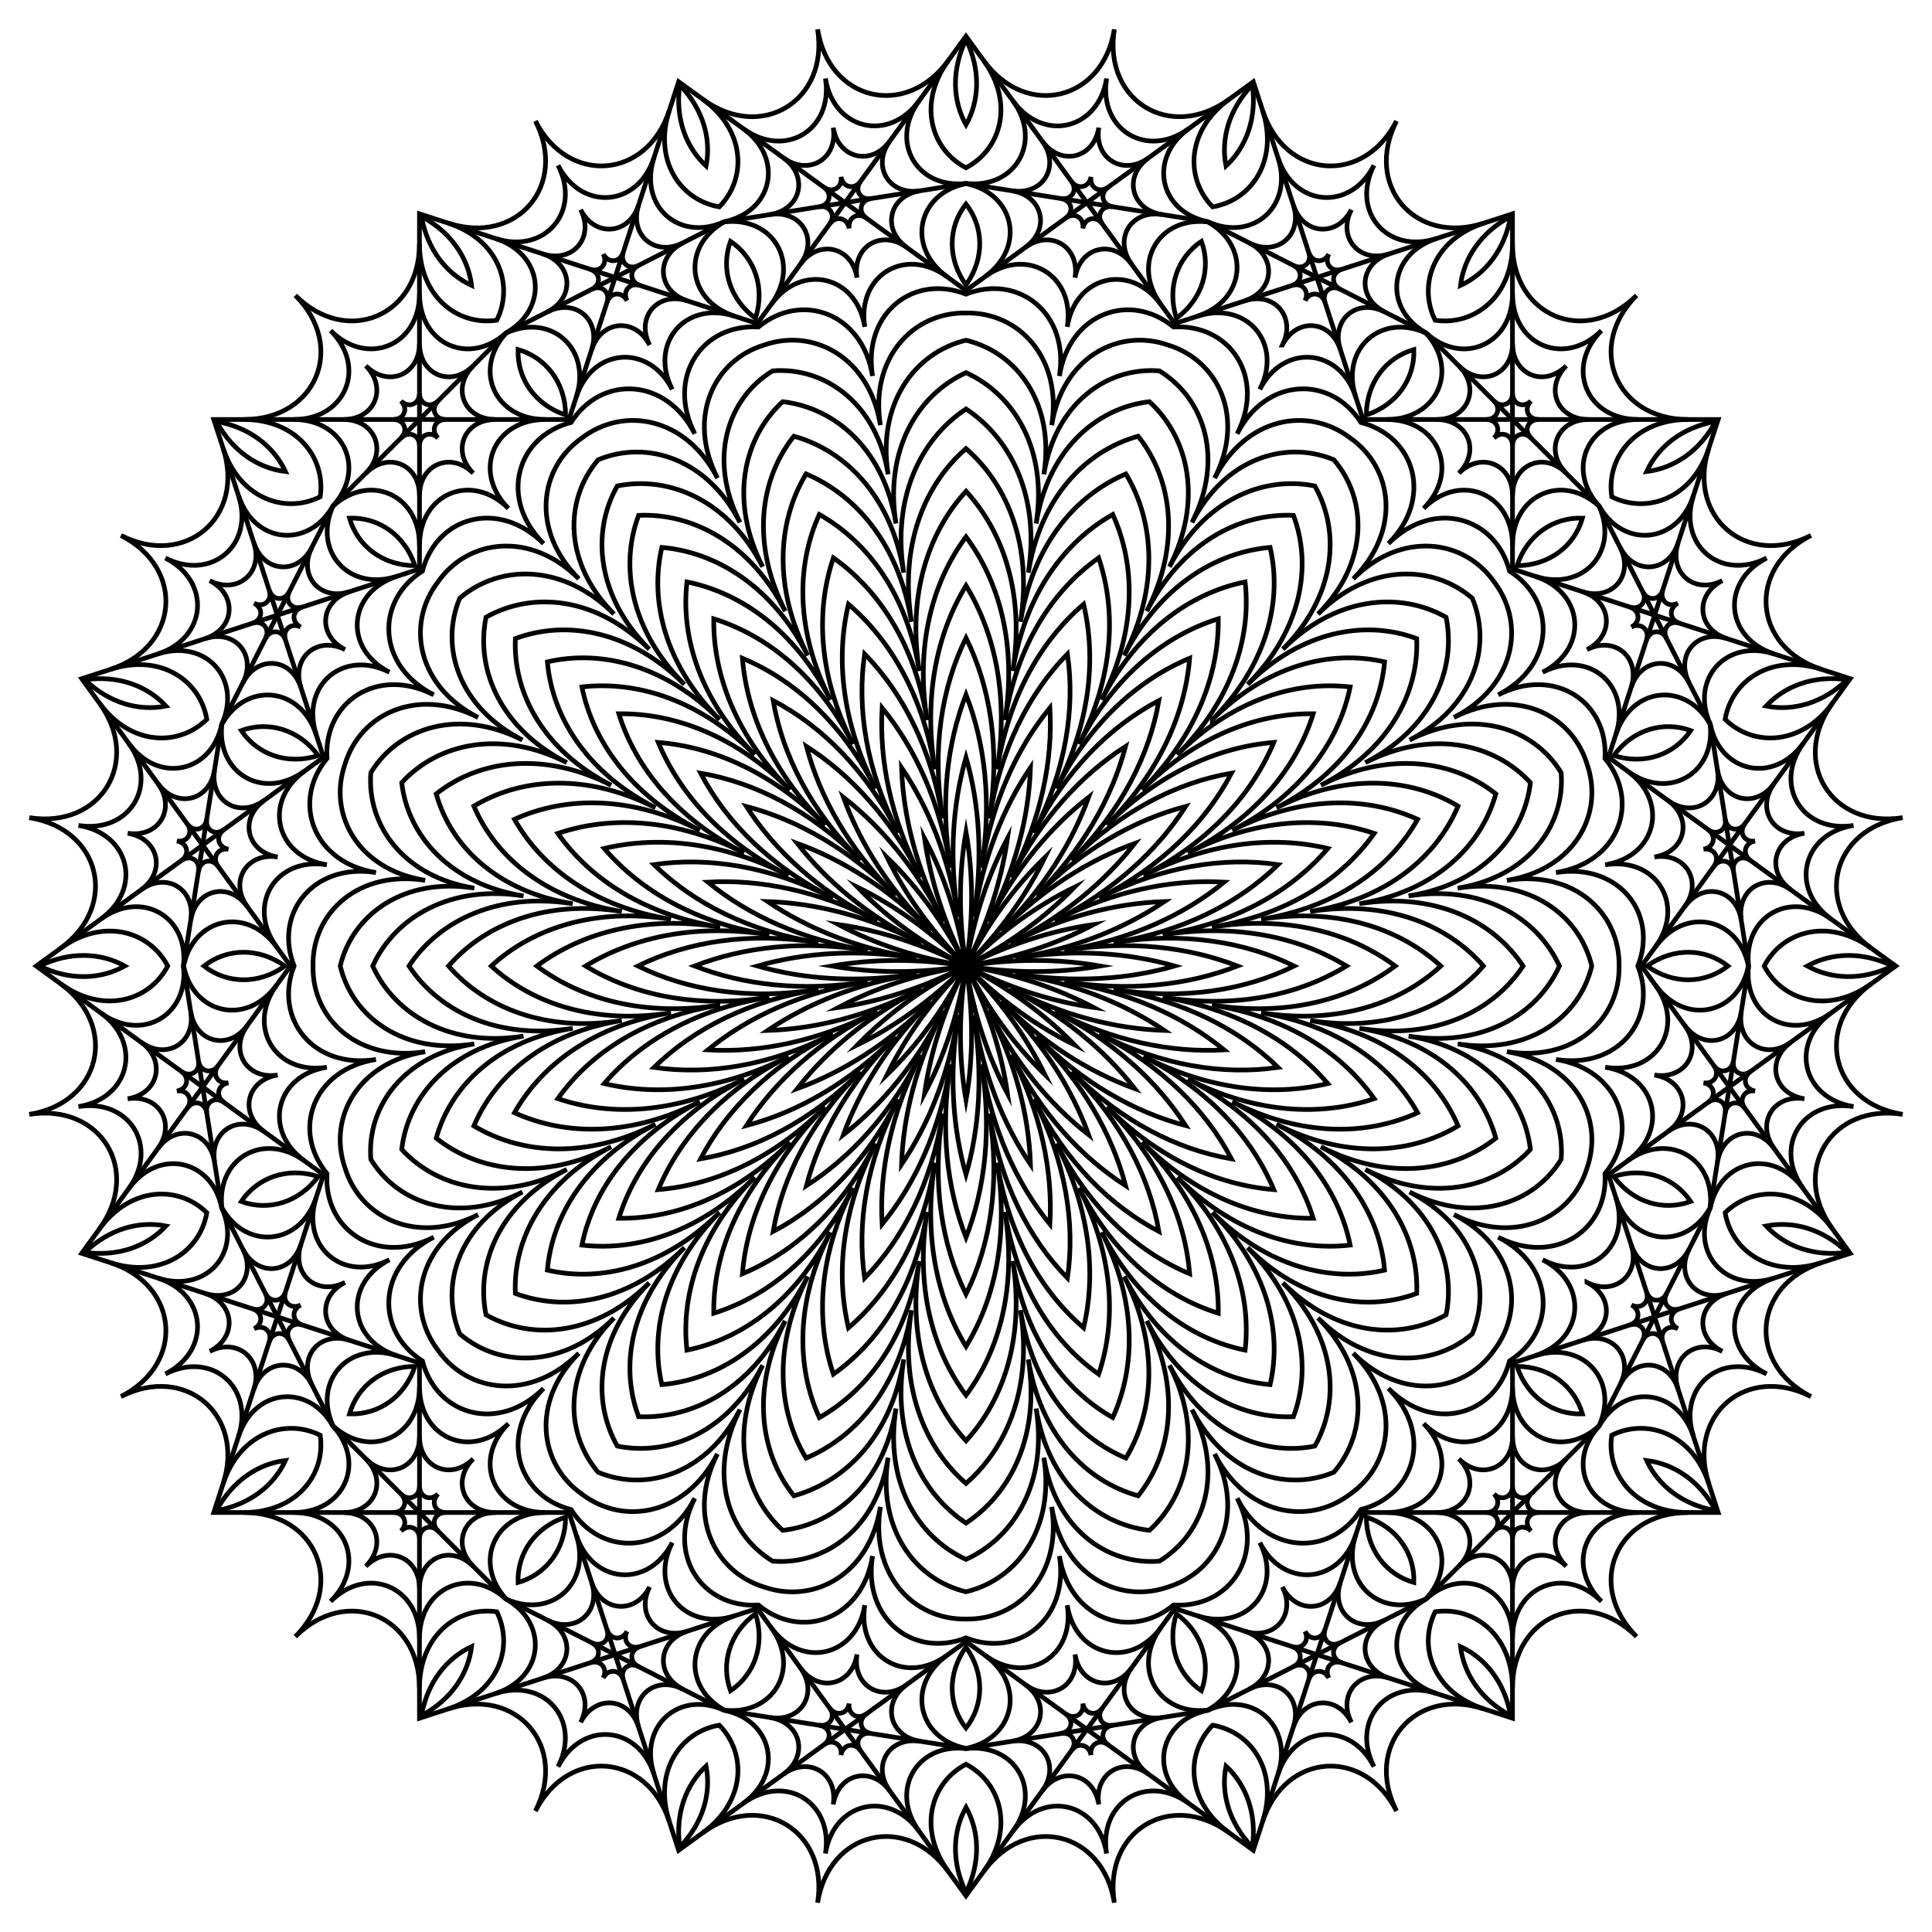 <?xml version="1.0" encoding="UTF-8"?>
<!DOCTYPE svg  PUBLIC '-//W3C//DTD SVG 1.1//EN'  'http://www.w3.org/Graphics/SVG/1.1/DTD/svg11.dtd'>
<svg enable-background="new 0 0 1650.026 1650.026" version="1.1" viewBox="0 0 1650 1650" xml:space="preserve" xmlns="http://www.w3.org/2000/svg">

	
		<path d="m825.01 825.01c29.433-29.433 51.718-60.77 67.38-92.74-25.566 24.774-48.482 55.652-67.38 92.74 18.897-37.088 30.408-73.777 35.424-109.02-16.659 31.463-28.912 67.91-35.424 109.02 6.512-41.113 6.121-79.563 0-114.63-6.121 35.07-6.512 73.52 0 114.63-6.512-41.113-18.765-77.56-35.424-109.02 5.016 35.246 16.527 71.935 35.424 109.02-18.897-37.088-41.814-67.966-67.38-92.74 15.662 31.97 37.947 63.307 67.38 92.74-29.433-29.433-60.77-51.718-92.74-67.38 24.774 25.566 55.652 48.483 92.74 67.38-37.088-18.897-73.777-30.408-109.02-35.424 31.463 16.659 67.91 28.912 109.02 35.424-41.113-6.512-79.563-6.121-114.63 0 35.07 6.121 73.52 6.512 114.63 0-41.113 6.512-77.56 18.765-109.02 35.424 35.246-5.016 71.935-16.526 109.02-35.424-37.088 18.897-67.966 41.814-92.74 67.38 31.97-15.662 63.307-37.946 92.74-67.38-29.433 29.433-51.718 60.77-67.38 92.74 25.566-24.774 48.483-55.652 67.38-92.74-18.897 37.088-30.408 73.777-35.424 109.02 16.659-31.463 28.912-67.91 35.424-109.02-6.512 41.113-6.121 79.563 0 114.63 6.121-35.07 6.512-73.52 0-114.63 6.512 41.113 18.765 77.56 35.424 109.02-5.016-35.246-16.526-71.935-35.424-109.02 18.897 37.088 41.814 67.966 67.38 92.74-15.662-31.97-37.946-63.306-67.38-92.74 29.433 29.433 60.77 51.718 92.74 67.38-24.774-25.566-55.652-48.482-92.74-67.38 37.088 18.897 73.777 30.408 109.02 35.424-31.463-16.659-67.91-28.912-109.02-35.424 41.113 6.512 79.563 6.121 114.63 0-35.07-6.121-73.52-6.512-114.63 0 41.113-6.512 77.56-18.765 109.02-35.424-35.246 5.016-71.935 16.527-109.02 35.424 37.088-18.897 67.966-41.814 92.74-67.38-31.97 15.662-63.306 37.947-92.74 67.38z" fill="none" stroke="#000" stroke-miterlimit="10" stroke-width="4"/>
	
	
		<path d="m855.07 794.95c35.88-35.88 60.405-74.782 74.664-114.08-32.969 25.705-62.388 61.051-85.424 106.26 23.036-45.211 34.34-89.788 35.757-131.57-23.412 34.635-40.469 77.342-48.407 127.46 7.938-50.117 4.913-96.005-6.65-136.18-11.564 40.174-14.588 86.062-6.65 136.18-7.938-50.117-24.995-92.825-48.407-127.46 1.417 41.781 12.721 86.358 35.757 131.57-23.036-45.211-52.456-80.558-85.424-106.26 14.259 39.299 38.784 78.201 74.664 114.08-35.88-35.88-74.782-60.405-114.08-74.664 25.705 32.969 61.051 62.388 106.26 85.424-45.211-23.036-89.788-34.34-131.57-35.757 34.635 23.412 77.342 40.469 127.46 48.407-50.117-7.938-96.005-4.913-136.18 6.65 40.174 11.564 86.062 14.588 136.18 6.65-50.117 7.938-92.825 24.994-127.46 48.407 41.781-1.417 86.358-12.721 131.57-35.757-45.211 23.036-80.558 52.456-106.26 85.424 39.299-14.259 78.201-38.784 114.08-74.664-35.88 35.88-60.405 74.782-74.664 114.08 32.969-25.705 62.388-61.051 85.424-106.26-23.036 45.211-34.34 89.788-35.757 131.57 23.412-34.635 40.469-77.342 48.407-127.46-7.938 50.117-4.913 96.005 6.65 136.18 11.564-40.174 14.588-86.062 6.65-136.18 7.938 50.117 24.994 92.825 48.407 127.46-1.417-41.781-12.721-86.358-35.757-131.57 23.036 45.211 52.456 80.558 85.424 106.26-14.259-39.299-38.784-78.201-74.664-114.08 35.88 35.88 74.782 60.405 114.08 74.664-25.705-32.969-61.051-62.388-106.26-85.424 45.211 23.036 89.788 34.34 131.57 35.757-34.635-23.412-77.342-40.469-127.46-48.407 50.117 7.938 96.005 4.913 136.18-6.65-40.174-11.564-86.062-14.588-136.18-6.65 50.117-7.938 92.825-24.995 127.46-48.407-41.781 1.417-86.358 12.721-131.57 35.757 45.211-23.036 80.558-52.456 106.26-85.424-39.298 14.259-78.201 38.785-114.08 74.664z" fill="none" stroke="#000" stroke-miterlimit="10" stroke-width="4"/>
	
	
		<path d="m885.13 764.89c39.859-39.859 64.67-83.724 76.152-127.44-38.031 24.43-72.081 61.581-97.673 111.81 25.591-50.225 35.633-99.61 33.043-144.74-28.62 34.986-49.524 80.841-58.342 136.52 8.818-55.675 3.107-105.75-13.301-147.86-16.408 42.118-22.119 92.188-13.301 147.86-8.818-55.675-29.722-101.53-58.342-136.52-2.59 45.127 7.452 94.511 33.043 144.74-25.591-50.225-59.642-87.377-97.673-111.81 11.482 43.718 36.293 87.583 76.152 127.44-39.859-39.859-83.724-64.67-127.44-76.152 24.43 38.031 61.581 72.082 111.81 97.673-50.225-25.591-99.61-35.633-144.74-33.043 34.986 28.62 80.841 49.524 136.52 58.342-55.675-8.818-105.75-3.107-147.86 13.301 42.118 16.408 92.188 22.119 147.86 13.301-55.675 8.818-101.53 29.722-136.52 58.342 45.127 2.59 94.511-7.452 144.74-33.043-50.225 25.591-87.377 59.642-111.81 97.673 43.718-11.482 87.583-36.292 127.44-76.152-39.859 39.859-64.67 83.724-76.152 127.44 38.031-24.43 72.082-61.581 97.673-111.81-25.591 50.225-35.633 99.61-33.043 144.74 28.62-34.986 49.524-80.841 58.342-136.52-8.818 55.675-3.107 105.75 13.301 147.86 16.408-42.118 22.119-92.188 13.301-147.86 8.818 55.675 29.722 101.53 58.342 136.52 2.59-45.127-7.452-94.511-33.043-144.74 25.591 50.225 59.642 87.377 97.673 111.81-11.482-43.719-36.292-87.583-76.152-127.44 39.859 39.859 83.724 64.67 127.44 76.152-24.43-38.031-61.581-72.081-111.81-97.673 50.225 25.591 99.61 35.633 144.74 33.043-34.986-28.62-80.841-49.524-136.52-58.342 55.675 8.818 105.75 3.107 147.86-13.301-42.118-16.408-92.188-22.119-147.86-13.301 55.675-8.818 101.53-29.722 136.52-58.342-45.127-2.59-94.511 7.452-144.74 33.043 50.225-25.591 87.377-59.642 111.81-97.673-43.718 11.482-87.583 36.293-127.44 76.152z" fill="none" stroke="#000" stroke-miterlimit="10" stroke-width="4"/>
	
	
		<path d="m915.2 734.83c42.544-42.544 66.575-90.015 74.532-136.53-41.777 21.941-79.499 59.465-106.81 113.07 27.315-53.608 35.5-106.18 28.695-152.88-32.952 33.777-57.232 81.121-66.644 140.55 9.412-59.425 0.951-111.96-19.951-154.26-20.902 42.306-29.363 94.837-19.951 154.26-9.412-59.425-33.692-106.77-66.644-140.55-6.805 46.695 1.38 99.269 28.695 152.88-27.315-53.608-65.037-91.133-106.81-113.07 7.957 46.512 31.988 93.984 74.532 136.53-42.544-42.544-90.015-66.575-136.53-74.532 21.941 41.777 59.465 79.499 113.07 106.81-53.608-27.315-106.18-35.5-152.88-28.695 33.777 32.952 81.121 57.232 140.55 66.644-59.425-9.412-111.96-0.951-154.26 19.951 42.306 20.902 94.837 29.363 154.26 19.951-59.425 9.412-106.77 33.692-140.55 66.644 46.695 6.805 99.269-1.38 152.88-28.695-53.608 27.315-91.133 65.037-113.07 106.81 46.512-7.957 93.984-31.988 136.53-74.532-42.544 42.544-66.575 90.015-74.532 136.53 41.777-21.941 79.499-59.465 106.81-113.07-27.315 53.608-35.5 106.18-28.695 152.88 32.952-33.777 57.232-81.121 66.644-140.55-9.412 59.425-0.951 111.96 19.951 154.26 20.902-42.306 29.363-94.837 19.951-154.26 9.412 59.425 33.692 106.77 66.644 140.55 6.805-46.695-1.38-99.269-28.695-152.88 27.315 53.608 65.037 91.133 106.81 113.07-7.957-46.512-31.988-93.984-74.532-136.53 42.544 42.544 90.015 66.575 136.53 74.532-21.941-41.777-59.465-79.499-113.07-106.81 53.608 27.315 106.18 35.5 152.88 28.695-33.777-32.952-81.121-57.232-140.55-66.644 59.425 9.412 111.96 0.951 154.26-19.951-42.306-20.902-94.837-29.363-154.26-19.951 59.425-9.412 106.77-33.692 140.55-66.644-46.695-6.805-99.269 1.38-152.88 28.695 53.608-27.315 91.133-65.037 113.07-106.81-46.512 7.957-93.983 31.988-136.53 74.532z" fill="none" stroke="#000" stroke-miterlimit="10" stroke-width="4"/>
	
	
		<path d="m945.26 704.77c44.338-44.338 66.825-94.493 70.72-142.59-44.544 18.568-85.295 55.453-113.76 111.32 28.467-55.87 34.354-110.52 23.194-157.47-36.626 31.424-63.984 79.097-73.793 141.03 9.809-61.932-1.479-115.72-26.601-156.93-25.122 41.204-36.41 94.997-26.601 156.93-9.809-61.932-37.168-109.6-73.793-141.03-11.16 46.951-5.273 101.6 23.194 157.47-28.467-55.87-69.218-92.754-113.76-111.32 3.895 48.101 26.381 98.256 70.72 142.59-44.338-44.338-94.493-66.825-142.59-70.72 18.568 44.544 55.453 85.295 111.32 113.76-55.87-28.467-110.52-34.354-157.47-23.194 31.424 36.626 79.097 63.984 141.03 73.793-61.932-9.809-115.72 1.479-156.93 26.601 41.204 25.122 94.997 36.411 156.93 26.601-61.932 9.809-109.6 37.168-141.03 73.793 46.951 11.16 101.6 5.273 157.47-23.194-55.87 28.467-92.754 69.218-111.32 113.76 48.101-3.895 98.256-26.381 142.59-70.72-44.338 44.338-66.825 94.493-70.72 142.59 44.544-18.568 85.295-55.453 113.76-111.32-28.467 55.87-34.354 110.52-23.194 157.47 36.626-31.424 63.984-79.096 73.793-141.03-9.809 61.932 1.479 115.72 26.601 156.93 25.122-41.204 36.411-94.997 26.601-156.93 9.809 61.932 37.168 109.6 73.793 141.03 11.16-46.951 5.273-101.6-23.194-157.47 28.467 55.87 69.218 92.754 113.76 111.32-3.895-48.101-26.381-98.256-70.72-142.59 44.338 44.338 94.493 66.825 142.59 70.72-18.568-44.544-55.453-85.295-111.32-113.76 55.87 28.467 110.52 34.354 157.47 23.194-31.424-36.626-79.096-63.984-141.03-73.793 61.932 9.809 115.72-1.479 156.93-26.601-41.204-25.122-94.997-36.41-156.93-26.601 61.932-9.809 109.6-37.168 141.03-73.793-46.951-11.16-101.6-5.273-157.47 23.194 55.87-28.467 92.754-69.218 111.32-113.76-48.101 3.895-98.256 26.381-142.59 70.72z" fill="none" stroke="#000" stroke-miterlimit="10" stroke-width="4"/>
	
	
		<path d="m975.32 674.71c45.436-45.436 65.745-97.561 65.133-146.22-46.466 14.454-89.764 49.876-118.94 107.13 29.172-57.253 32.38-113.1 16.761-159.19-39.725 28.105-69.958 75.174-80.01 138.64 10.052-63.466-4.156-117.57-33.252-156.58-29.096 39.006-43.304 93.113-33.252 156.58-10.052-63.466-40.284-110.53-80.01-138.64-15.618 46.088-12.411 101.94 16.761 159.19-29.172-57.253-72.47-92.675-118.94-107.13-0.612 48.658 19.697 100.78 65.133 146.22-45.436-45.436-97.561-65.745-146.22-65.133 14.454 46.466 49.876 89.764 107.13 118.94-57.253-29.172-113.1-32.38-159.19-16.761 28.105 39.725 75.174 69.958 138.64 80.01-63.466-10.052-117.57 4.156-156.58 33.252 39.006 29.096 93.113 43.304 156.58 33.252-63.466 10.052-110.53 40.284-138.64 80.01 46.088 15.619 101.94 12.411 159.19-16.761-57.253 29.172-92.675 72.47-107.13 118.94 48.658 0.612 100.78-19.697 146.22-65.133-45.436 45.436-65.745 97.561-65.133 146.22 46.466-14.454 89.764-49.876 118.94-107.13-29.172 57.253-32.38 113.1-16.761 159.19 39.725-28.105 69.958-75.174 80.01-138.64-10.052 63.466 4.156 117.57 33.252 156.58 29.096-39.006 43.304-93.113 33.252-156.58 10.052 63.466 40.284 110.53 80.01 138.64 15.619-46.088 12.411-101.94-16.761-159.19 29.172 57.253 72.47 92.676 118.94 107.13 0.612-48.658-19.697-100.78-65.133-146.22 45.436 45.436 97.561 65.745 146.22 65.133-14.454-46.466-49.876-89.764-107.13-118.94 57.253 29.172 113.1 32.38 159.19 16.761-28.105-39.725-75.174-69.958-138.64-80.01 63.466 10.052 117.57-4.156 156.58-33.252-39.006-29.096-93.113-43.304-156.58-33.252 63.466-10.052 110.53-40.284 138.64-80.01-46.088-15.618-101.94-12.411-159.19 16.761 57.253-29.172 92.676-72.47 107.13-118.94-48.658-0.612-100.78 19.697-146.22 65.133z" fill="none" stroke="#000" stroke-miterlimit="10" stroke-width="4"/>
	
	
		<path d="m1005.4 644.65c45.944-45.944 63.499-99.443 57.975-147.68-47.584 9.653-93.041 42.881-122.54 100.77 29.498-57.892 29.661-114.2 9.501-158.37-42.272 23.885-75.236 69.534-85.4 133.71 10.164-64.174-7.08-117.78-39.902-153.55-32.822 35.779-50.066 89.38-39.902 153.55-10.164-64.174-43.128-109.82-85.4-133.71-20.16 44.17-19.996 100.48 9.501 158.37-29.498-57.892-74.954-91.121-122.54-100.77-5.524 48.238 12.031 101.74 57.975 147.68-45.944-45.944-99.443-63.499-147.68-57.975 9.653 47.584 42.881 93.041 100.77 122.54-57.892-29.498-114.2-29.661-158.37-9.501 23.885 42.272 69.534 75.236 133.71 85.4-64.174-10.164-117.78 7.08-153.55 39.902 35.779 32.822 89.38 50.066 153.55 39.902-64.174 10.164-109.82 43.128-133.71 85.4 44.17 20.16 100.48 19.996 158.37-9.501-57.892 29.498-91.121 74.954-100.77 122.54 48.238 5.524 101.74-12.031 147.68-57.975-45.944 45.944-63.499 99.443-57.975 147.68 47.584-9.653 93.041-42.881 122.54-100.77-29.498 57.892-29.661 114.2-9.501 158.37 42.272-23.885 75.236-69.534 85.4-133.71-10.164 64.174 7.08 117.78 39.902 153.55 32.822-35.779 50.066-89.38 39.902-153.55 10.164 64.174 43.128 109.82 85.4 133.71 20.16-44.17 19.996-100.48-9.501-158.37 29.498 57.892 74.954 91.121 122.54 100.77 5.524-48.238-12.031-101.74-57.975-147.68 45.944 45.944 99.443 63.499 147.68 57.975-9.653-47.584-42.881-93.041-100.77-122.54 57.892 29.498 114.2 29.661 158.37 9.501-23.885-42.272-69.534-75.236-133.71-85.4 64.174 10.164 117.78-7.08 153.55-39.902-35.779-32.822-89.38-50.066-153.55-39.902 64.174-10.164 109.82-43.128 133.71-85.4-44.17-20.16-100.48-19.996-158.37 9.501 57.892-29.498 91.121-74.954 100.77-122.54-48.238-5.523-101.74 12.032-147.68 57.975z" fill="none" stroke="#000" stroke-miterlimit="10" stroke-width="4"/>
	
	
		<path d="m1035.4 614.59c45.92-45.92 60.155-100.27 49.322-147.08-47.868 4.163-95.163 34.497-124.64 92.36 29.483-57.863 26.224-113.96 1.456-155.13-44.239 18.751-79.845 62.215-90.004 126.36 10.159-64.141-10.273-116.48-46.553-147.98-36.279 31.504-56.711 83.844-46.553 147.98-10.159-64.141-45.765-107.61-90.004-126.36-24.768 41.173-28.027 97.265 1.456 155.13-29.483-57.863-76.778-88.197-124.64-92.36-10.833 46.811 3.402 101.16 49.322 147.08-45.92-45.92-100.27-60.155-147.08-49.322 4.163 47.868 34.497 95.163 92.36 124.64-57.864-29.482-113.96-26.224-155.13-1.455 18.751 44.239 62.215 79.845 126.36 90.004-64.141-10.159-116.48 10.273-147.98 46.553 31.504 36.279 83.844 56.712 147.98 46.553-64.141 10.159-107.61 45.765-126.36 90.004 41.173 24.768 97.265 28.027 155.13-1.456-57.863 29.483-88.197 76.778-92.36 124.64 46.811 10.833 101.16-3.402 147.08-49.322-45.92 45.92-60.155 100.27-49.322 147.08 47.868-4.163 95.163-34.497 124.64-92.359-29.483 57.863-26.224 113.96-1.456 155.13 44.239-18.751 79.845-62.215 90.004-126.36-10.159 64.141 10.273 116.48 46.553 147.98 36.279-31.504 56.712-83.844 46.553-147.98 10.159 64.141 45.765 107.61 90.004 126.36 24.768-41.172 28.027-97.265-1.456-155.13 29.483 57.863 76.778 88.197 124.64 92.359 10.833-46.811-3.402-101.16-49.322-147.08 45.92 45.92 100.27 60.155 147.08 49.322-4.163-47.868-34.497-95.163-92.359-124.64 57.863 29.483 113.96 26.224 155.13 1.456-18.751-44.239-62.215-79.845-126.36-90.004 64.141 10.159 116.48-10.273 147.98-46.553-31.504-36.279-83.844-56.711-147.98-46.553 64.141-10.159 107.61-45.765 126.36-90.004-41.172-24.768-97.265-28.027-155.13 1.456 57.863-29.483 88.197-76.778 92.359-124.64-46.809-10.834-101.16 3.401-147.08 49.321z" fill="none" stroke="#000" stroke-miterlimit="10" stroke-width="4"/>
	
	
		<path d="m1065.5 584.53c45.398-45.398 55.712-100.14 39.149-144.4-47.214-2.075-96.085 24.649-125.23 81.854 29.148-57.205 22.042-112.45-7.389-149.43-45.545 12.617-83.766 53.134-93.809 116.55 10.044-63.413-13.786-113.76-53.203-139.83-39.417 26.073-63.246 76.419-53.203 139.83-10.044-63.413-48.264-103.93-93.809-116.55-29.431 36.978-36.536 92.223-7.389 149.43-29.148-57.205-78.018-83.929-125.23-81.854-16.564 44.262-6.25 99 39.149 144.4-45.398-45.398-100.14-55.712-144.4-39.149-2.075 47.214 24.649 96.085 81.854 125.23-57.205-29.148-112.45-22.042-149.43 7.389 12.617 45.545 53.134 83.766 116.55 93.809-63.413-10.044-113.76 13.786-139.83 53.203 26.073 39.417 76.419 63.246 139.83 53.203-63.413 10.044-103.93 48.264-116.55 93.809 36.978 29.431 92.223 36.536 149.43 7.389-57.205 29.148-83.929 78.018-81.854 125.23 44.262 16.564 99 6.25 144.4-39.149-45.398 45.398-55.712 100.14-39.149 144.4 47.214 2.075 96.085-24.649 125.23-81.854-29.148 57.205-22.042 112.45 7.389 149.43 45.545-12.617 83.766-53.135 93.809-116.55-10.044 63.413 13.786 113.76 53.203 139.83 39.417-26.073 63.246-76.419 53.203-139.83 10.044 63.413 48.264 103.93 93.809 116.55 29.431-36.978 36.536-92.223 7.389-149.43 29.148 57.205 78.018 83.929 125.23 81.854 16.564-44.262 6.25-99-39.149-144.4 45.398 45.398 100.14 55.712 144.4 39.149 2.075-47.214-24.649-96.085-81.854-125.23 57.205 29.148 112.45 22.042 149.43-7.389-12.617-45.545-53.135-83.766-116.55-93.809 63.413 10.044 113.76-13.786 139.83-53.203-26.073-39.417-76.419-63.246-139.83-53.203 63.413-10.044 103.93-48.264 116.55-93.809-36.978-29.431-92.223-36.536-149.43-7.389 57.205-29.148 83.929-78.018 81.854-125.23-44.262-16.563-99-6.249-144.4 39.149z" fill="none" stroke="#000" stroke-miterlimit="10" stroke-width="4"/>
	
	
		<path d="m1095.6 554.47c44.392-44.392 50.098-99.083 27.321-139.43-45.414-9.193-95.664 13.133-124.17 69.071 28.502-55.938 17.028-109.71-17.103-141.05-46.032 5.291-86.924 42.053-96.745 104.06 9.821-62.008-17.709-109.61-59.853-128.86-42.144 19.256-69.674 66.855-59.853 128.86-9.821-62.008-50.713-98.769-96.745-104.06-34.131 31.337-45.605 85.114-17.103 141.05-28.502-55.938-78.752-78.264-124.17-69.071-22.777 40.35-17.071 95.041 27.321 139.43-44.392-44.392-99.083-50.098-139.43-27.321-9.193 45.414 13.133 95.664 69.071 124.17-55.938-28.502-109.71-17.028-141.05 17.103 5.291 46.032 42.053 86.924 104.06 96.745-62.008-9.821-109.61 17.709-128.86 59.853 19.256 42.144 66.855 69.674 128.86 59.853-62.008 9.821-98.769 50.713-104.06 96.745 31.337 34.131 85.114 45.605 141.05 17.103-55.938 28.502-78.264 78.752-69.071 124.17 40.35 22.777 95.041 17.071 139.43-27.321-44.392 44.392-50.098 99.083-27.321 139.43 45.414 9.193 95.664-13.133 124.17-69.071-28.502 55.938-17.028 109.71 17.103 141.05 46.032-5.291 86.924-42.053 96.745-104.06-9.821 62.007 17.709 109.61 59.853 128.86 42.144-19.256 69.674-66.855 59.853-128.86 9.821 62.007 50.713 98.769 96.745 104.06 34.131-31.337 45.605-85.114 17.103-141.05 28.502 55.938 78.752 78.264 124.17 69.071 22.777-40.35 17.071-95.041-27.321-139.43 44.392 44.392 99.083 50.098 139.43 27.321 9.193-45.414-13.133-95.664-69.071-124.17 55.938 28.502 109.71 17.028 141.05-17.103-5.291-46.032-42.053-86.924-104.06-96.745 62.007 9.821 109.61-17.709 128.86-59.853-19.256-42.144-66.855-69.674-128.86-59.853 62.007-9.821 98.769-50.713 104.06-96.745-31.337-34.131-85.114-45.605-141.05-17.103 55.938-28.502 78.264-78.752 69.071-124.17-40.351-22.777-95.041-17.072-139.43 27.321z" fill="none" stroke="#000" stroke-miterlimit="10" stroke-width="4"/>
	
	
		<path d="m1125.6 524.41c42.904-42.904 43.133-97.168 13.535-131.77-42.057-17.457-93.594-0.471-121.14 53.592 27.546-54.063 10.995-105.74-27.847-129.5-45.393-3.606-89.158 28.474-98.65 88.403 9.492-59.929-22.219-103.96-66.504-114.56-44.285 10.598-75.995 54.632-66.504 114.56-9.492-59.929-53.257-92.009-98.65-88.403-38.843 23.764-55.394 75.442-27.847 129.5-27.546-54.063-79.083-71.048-121.14-53.592-29.598 34.604-29.37 88.867 13.535 131.77-42.904-42.904-97.168-43.133-131.77-13.535-17.457 42.056-0.471 93.593 53.592 121.14-54.063-27.546-105.74-10.995-129.5 27.847-3.606 45.393 28.474 89.158 88.403 98.65-59.929-9.492-103.96 22.218-114.56 66.504 10.598 44.285 54.632 75.995 114.56 66.504-59.929 9.492-92.009 53.257-88.403 98.65 23.764 38.843 75.442 55.394 129.5 27.847-54.063 27.546-71.048 79.083-53.592 121.14 34.604 29.598 88.867 29.37 131.77-13.535-42.904 42.904-43.133 97.168-13.535 131.77 42.056 17.457 93.593 0.471 121.14-53.592-27.546 54.063-10.995 105.74 27.847 129.5 45.393 3.606 89.158-28.474 98.65-88.403-9.492 59.929 22.218 103.96 66.504 114.56 44.285-10.598 75.995-54.632 66.504-114.56 9.492 59.929 53.257 92.009 98.65 88.403 38.843-23.764 55.394-75.442 27.847-129.5 27.546 54.063 79.083 71.048 121.14 53.592 29.598-34.604 29.37-88.867-13.535-131.77 42.904 42.904 97.168 43.133 131.77 13.535 17.457-42.057 0.471-93.594-53.592-121.14 54.063 27.546 105.74 10.995 129.5-27.847 3.606-45.393-28.474-89.158-88.403-98.65 59.929 9.492 103.96-22.219 114.56-66.504-10.598-44.285-54.632-75.995-114.56-66.504 59.929-9.492 92.009-53.257 88.403-98.65-23.764-38.843-75.442-55.394-129.5-27.847 54.063-27.546 71.048-79.083 53.592-121.14-34.603-29.598-88.867-29.369-131.77 13.535z" fill="none" stroke="#000" stroke-miterlimit="10" stroke-width="4"/>
	
	
		<path d="m1155.7 494.35c40.937-40.937 34.439-94.5-2.858-120.52-36.275-27.429-89.225-17.057-115.51 34.526 26.283-51.584 3.551-100.52-39.962-113.74-42.976-14.877-90.129 11.349-99.185 68.53 9.057-57.181-27.684-96.695-73.154-95.826-45.47-0.869-82.211 38.645-73.154 95.826-9.057-57.181-56.21-83.407-99.185-68.53-43.513 13.225-66.245 62.158-39.962 113.74-26.283-51.584-79.233-61.955-115.51-34.526-37.296 26.024-43.795 79.587-2.858 120.52-40.937-40.937-94.5-34.439-120.52 2.858-27.429 36.275-17.057 89.225 34.526 115.51-51.584-26.283-100.52-3.551-113.74 39.962-14.877 42.976 11.349 90.129 68.53 99.185-57.181-9.057-96.695 27.684-95.826 73.154-0.869 45.47 38.645 82.211 95.826 73.154-57.181 9.057-83.407 56.21-68.53 99.185 13.225 43.513 62.158 66.245 113.74 39.962-51.584 26.283-61.955 79.233-34.526 115.51 26.024 37.296 79.587 43.795 120.52 2.858-40.937 40.937-34.439 94.5 2.858 120.52 36.275 27.429 89.225 17.057 115.51-34.526-26.283 51.584-3.551 100.52 39.962 113.74 42.976 14.877 90.129-11.349 99.185-68.53-9.057 57.181 27.684 96.695 73.154 95.826 45.47 0.869 82.211-38.645 73.154-95.826 9.057 57.181 56.21 83.407 99.185 68.53 43.513-13.225 66.245-62.158 39.962-113.74 26.283 51.584 79.233 61.955 115.51 34.526 37.296-26.024 43.795-79.587 2.858-120.52 40.937 40.937 94.5 34.439 120.52-2.858 27.429-36.275 17.057-89.225-34.526-115.51 51.584 26.283 100.52 3.551 113.74-39.962 14.877-42.976-11.349-90.129-68.53-99.185 57.181 9.057 96.695-27.684 95.826-73.154 0.869-45.47-38.645-82.211-95.826-73.154 57.181-9.057 83.407-56.21 68.53-99.185-13.225-43.513-62.158-66.245-113.74-39.962 51.584-26.283 61.955-79.233 34.526-115.51-26.024-37.296-79.587-43.795-120.52-2.858zm91.64-250.59c21.24-9.807 37.719-30.359 42.797-58.904-25.58 13.65-40.034 35.674-42.797 58.904zm-200.29-102.05c17.169-15.89 26.492-40.529 22.499-69.246-20.109 20.886-27.049 46.299-22.499 69.246zm-222.02-35.165c11.419-20.418 12.671-46.732 0-72.81-12.671 26.079-11.419 52.392 0 72.81zm-222.02 35.165c4.55-22.947-2.39-48.36-22.499-69.246-3.993 28.717 5.33 53.356 22.499 69.246zm-200.29 102.05c-2.763-23.23-17.217-45.255-42.796-58.904 5.077 28.546 21.556 49.098 42.796 58.904zm-158.95 158.95c-9.807-21.239-30.359-37.719-58.904-42.796 13.65 25.579 35.674 40.033 58.904 42.796zm-102.05 200.29c-15.89-17.169-40.529-26.492-69.246-22.499 20.886 20.109 46.299 27.05 69.246 22.499zm-35.165 222.02c-20.418-11.419-46.732-12.671-72.81 0 26.079 12.671 52.392 11.419 72.81 0zm35.165 222.02c-22.947-4.551-48.36 2.39-69.246 22.499 28.717 3.993 53.356-5.329 69.246-22.499zm102.05 200.29c-23.23 2.763-45.255 17.217-58.904 42.797 28.546-5.077 49.098-21.557 58.904-42.797zm158.95 158.95c-21.239 9.807-37.719 30.359-42.796 58.904 25.579-13.649 40.033-35.674 42.796-58.904zm200.29 102.05c-17.169 15.89-26.492 40.529-22.499 69.246 20.109-20.886 27.05-46.298 22.499-69.246zm222.02 35.165c-11.419 20.418-12.671 46.732 0 72.81 12.671-26.079 11.419-52.392 0-72.81zm222.02-35.165c-4.551 22.947 2.39 48.36 22.499 69.246 3.993-28.717-5.329-53.356-22.499-69.246zm200.29-102.05c2.763 23.23 17.217 45.255 42.797 58.904-5.077-28.545-21.557-49.097-42.797-58.904zm158.95-158.95c9.807 21.24 30.359 37.719 58.904 42.797-13.649-25.58-35.674-40.034-58.904-42.797zm102.05-200.29c15.89 17.169 40.529 26.492 69.246 22.499-20.886-20.109-46.298-27.049-69.246-22.499zm35.165-222.02c20.418 11.419 46.732 12.671 72.81 0-26.079-12.671-52.392-11.419-72.81 0zm-35.165-222.02c22.947 4.55 48.36-2.39 69.246-22.499-28.717-3.993-53.356 5.33-69.246 22.499zm-102.05-200.29c23.23-2.763 45.255-17.217 58.904-42.796-28.545 5.077-49.097 21.556-58.904 42.796z" fill="none" stroke="#000" stroke-miterlimit="10" stroke-width="4"/>
	
	
		<path d="m1185.7 464.29c38.551-38.551 23.106-91.474-23.443-103.5-25.826-40.553-80.932-38.888-105.68 9.689 24.751-48.577-6.292-94.138-54.28-91.194-37.093-30.588-88.988-11.976-97.516 41.872 8.529-53.848-35.074-87.586-79.804-69.957-44.73-17.629-88.333 16.109-79.804 69.957-8.529-53.848-60.423-72.46-97.516-41.872-47.988-2.943-79.032 42.617-54.281 91.194-24.751-48.577-79.857-50.242-105.68-9.689-46.549 12.03-61.994 64.953-23.443 103.5-38.551-38.551-91.474-23.106-103.5 23.443-40.553 25.826-38.888 80.932 9.689 105.68-48.577-24.751-94.138 6.292-91.194 54.281-30.588 37.093-11.976 88.988 41.872 97.516-53.848-8.529-87.586 35.074-69.957 79.804-17.629 44.73 16.109 88.333 69.957 79.804-53.848 8.529-72.46 60.423-41.872 97.516-2.943 47.988 42.617 79.032 91.194 54.28-48.577 24.751-50.242 79.857-9.689 105.68 12.03 46.549 64.953 61.994 103.5 23.443-38.551 38.551-23.106 91.474 23.443 103.5 25.826 40.553 80.932 38.888 105.68-9.689-24.751 48.577 6.292 94.137 54.281 91.194 37.093 30.588 88.988 11.976 97.516-41.872-8.529 53.848 35.074 87.586 79.804 69.957 44.73 17.629 88.333-16.109 79.804-69.957 8.529 53.848 60.423 72.46 97.516 41.872 47.988 2.943 79.032-42.617 54.28-91.194 24.751 48.577 79.857 50.242 105.68 9.689 46.549-12.03 61.994-64.953 23.443-103.5 38.551 38.551 91.474 23.106 103.5-23.443 40.553-25.826 38.888-80.932-9.689-105.68 48.577 24.751 94.137-6.292 91.194-54.28 30.588-37.093 11.976-88.988-41.872-97.516 53.848 8.529 87.586-35.074 69.957-79.804 17.629-44.73-16.109-88.333-69.957-79.804 53.848-8.529 72.46-60.423 41.872-97.516 2.943-47.988-42.617-79.032-91.194-54.281 48.577-24.751 50.242-79.857 9.689-105.68-12.029-46.549-64.952-61.994-103.5-23.443zm-18.821-109.87c26.352-8.743 41.482-31.222 40.61-55.895-23.735 6.795-40.438 28.131-40.61 55.895zm-162.16-82.623c22.36-16.458 29.804-42.513 21.35-65.708-20.474 13.797-29.766 39.25-21.35 65.708zm-179.75-28.469c16.18-22.563 15.208-49.642 0-69.09-15.208 19.448-16.18 46.527 0 69.09zm-179.75 28.469c8.416-26.458-0.877-51.911-21.35-65.708-8.453 23.196-1.01 49.25 21.35 65.708zm-162.16 82.623c-0.172-27.764-16.875-49.1-40.61-55.895-0.872 24.673 14.258 47.152 40.61 55.895zm-128.69 128.69c-8.743-26.352-31.222-41.482-55.895-40.61 6.795 23.735 28.131 40.438 55.895 40.61zm-82.623 162.16c-16.458-22.36-42.513-29.804-65.708-21.35 13.797 20.474 39.25 29.766 65.708 21.35zm-28.469 179.75c-22.563-16.18-49.642-15.208-69.09 0 19.448 15.208 46.527 16.18 69.09 0zm28.469 179.75c-26.458-8.416-51.911 0.877-65.708 21.35 23.196 8.453 49.25 1.01 65.708-21.35zm82.623 162.16c-27.764 0.172-49.1 16.875-55.895 40.61 24.673 0.872 47.152-14.258 55.895-40.61zm128.69 128.69c-26.352 8.743-41.482 31.222-40.61 55.895 23.735-6.795 40.438-28.131 40.61-55.895zm162.16 82.623c-22.36 16.458-29.804 42.512-21.35 65.708 20.474-13.797 29.766-39.25 21.35-65.708zm179.75 28.469c-16.18 22.563-15.208 49.642 0 69.09 15.208-19.448 16.18-46.527 0-69.09zm179.75-28.469c-8.416 26.458 0.877 51.911 21.35 65.708 8.453-23.196 1.01-49.25-21.35-65.708zm162.16-82.623c0.172 27.764 16.875 49.1 40.61 55.895 0.872-24.673-14.258-47.151-40.61-55.895zm128.69-128.69c8.743 26.352 31.222 41.482 55.895 40.61-6.795-23.735-28.131-40.438-55.895-40.61zm82.623-162.16c16.458 22.36 42.512 29.804 65.708 21.35-13.797-20.474-39.25-29.766-65.708-21.35zm28.469-179.75c22.563 16.18 49.642 15.208 69.09 0-19.448-15.208-46.527-16.18-69.09 0zm-28.469-179.75c26.458 8.416 51.911-0.877 65.708-21.35-23.196-8.453-49.25-1.01-65.708 21.35zm-82.623-162.16c27.764-0.172 49.1-16.875 55.895-40.61-24.673-0.872-47.151 14.258-55.895 40.61zm-69.896-209.61c34.161 4.932 66.035-20.864 66.035-65.133 0 61.869 62.257 87.657 106 43.909-43.748 43.748-17.96 106 43.909 106-44.269 0-70.065 31.874-65.133 66.035 30.965 15.247 69.25 0.563 82.93-41.539-19.119 58.841 32.122 102.6 87.248 74.517-55.126 28.088-49.839 95.266 9.002 114.38-42.102-13.68-76.485 8.663-82.351 42.676 24.738 24.069 65.687 21.935 91.707-13.879-36.366 50.053-1.156 107.51 59.951 97.831-61.107 9.678-76.838 75.203-26.785 111.57-35.814-26.02-75.418-15.396-91.508 15.139 16.089 30.536 55.693 41.16 91.508 15.139-50.053 36.366-34.322 101.89 26.785 111.57-61.107-9.678-96.316 47.778-59.951 97.831-26.021-35.814-66.969-37.949-91.707-13.879 5.866 34.013 40.249 56.355 82.351 42.676-58.841 19.119-64.128 86.297-9.002 114.38-55.126-28.088-106.37 15.676-87.248 74.517-13.68-42.102-51.965-56.786-82.93-41.539-4.932 34.161 20.864 66.035 65.133 66.035-61.869 0-87.657 62.257-43.909 106-43.748-43.748-106-17.96-106 43.909 0-44.269-31.874-70.065-66.035-65.133-15.247 30.965-0.563 69.25 41.539 82.93-58.841-19.119-102.6 32.122-74.517 87.248-28.088-55.126-95.266-49.839-114.38 9.002 13.68-42.102-8.663-76.485-42.676-82.351-24.069 24.738-21.935 65.687 13.879 91.707-50.053-36.366-107.51-1.156-97.831 59.951-9.678-61.107-75.203-76.838-111.57-26.785 26.021-35.814 15.397-75.418-15.139-91.508-30.536 16.089-41.16 55.693-15.139 91.508-36.366-50.053-101.89-34.322-111.57 26.785 9.678-61.107-47.778-96.316-97.831-59.951 35.814-26.021 37.949-66.969 13.879-91.707-34.013 5.866-56.355 40.249-42.676 82.351-19.119-58.841-86.297-64.128-114.38-9.002 28.088-55.126-15.676-106.37-74.517-87.248 42.102-13.68 56.786-51.965 41.539-82.93-34.161-4.932-66.035 20.864-66.035 65.133 0-61.869-62.257-87.657-106-43.909 43.748-43.748 17.96-106-43.909-106 44.269 0 70.065-31.874 65.133-66.035-30.965-15.247-69.25-0.563-82.93 41.539 19.119-58.841-32.122-102.6-87.248-74.517 55.126-28.088 49.839-95.266-9.002-114.38 42.102 13.68 76.485-8.663 82.351-42.676-24.738-24.069-65.687-21.935-91.707 13.879 36.366-50.053 1.156-107.51-59.951-97.831 61.107-9.678 76.838-75.203 26.785-111.57 35.814 26.021 75.418 15.397 91.508-15.139-16.089-30.536-55.694-41.16-91.508-15.139 50.053-36.366 34.322-101.89-26.785-111.57 61.107 9.678 96.316-47.778 59.951-97.831 26.02 35.814 66.969 37.949 91.707 13.879-5.866-34.013-40.249-56.355-82.351-42.676 58.841-19.119 64.128-86.297 9.002-114.38 55.126 28.088 106.37-15.676 87.248-74.517 13.68 42.102 51.965 56.786 82.93 41.539 4.932-34.161-20.864-66.035-65.133-66.035 61.869 0 87.657-62.257 43.909-106 43.748 43.748 106 17.96 106-43.909 0 44.269 31.874 70.065 66.035 65.133 15.247-30.965 0.563-69.25-41.539-82.93 58.841 19.119 102.6-32.122 74.517-87.248 28.088 55.126 95.266 49.839 114.38-9.002-13.68 42.102 8.663 76.485 42.676 82.351 24.069-24.738 21.935-65.687-13.879-91.707 50.053 36.366 107.51 1.156 97.831-59.951 9.678 61.107 75.203 76.838 111.57 26.785-26.02 35.814-15.396 75.418 15.139 91.508 30.536-16.089 41.16-55.694 15.139-91.508 36.366 50.053 101.89 34.322 111.57-26.785-9.678 61.107 47.778 96.316 97.831 59.951-35.814 26.02-37.949 66.969-13.879 91.707 34.013-5.866 56.355-40.249 42.676-82.351 19.119 58.841 86.297 64.128 114.38 9.002-28.088 55.126 15.676 106.37 74.517 87.248-42.102 13.68-56.785 51.966-41.539 82.93z" fill="none" stroke="#000" stroke-miterlimit="10" stroke-width="4"/>
	
	
		<path d="m1215.8 434.22c31.342-31.342 12.867-75.944-31.457-75.944 43.356 0 61.979-42.674 33.44-73.871-38.489-17.502-73.32 13.397-59.922 54.631-13.697-42.155-61.825-45.943-81.948-6.449 20.123-39.493-11.231-76.203-53.385-62.506 41.234-13.398 45.759-59.738 8.976-80.589-42.014-4.751-65.591 35.399-40.107 70.474-26.053-35.859-72.996-24.589-79.93 19.189 6.934-43.779-34.229-69.003-70.088-42.95 35.076-25.484 25.059-70.955-16.367-79.419-41.426 8.464-51.442 53.935-16.367 79.419-35.859-26.053-77.022-0.829-70.088 42.95-6.934-43.779-53.877-55.049-79.93-19.189 25.484-35.076 1.906-75.226-40.107-70.474-36.783 20.851-32.258 67.192 8.976 80.589-42.155-13.697-73.508 23.013-53.385 62.506-20.123-39.493-68.251-35.705-81.948 6.449 13.398-41.234-21.433-72.133-59.922-54.631-28.539 31.197-9.915 73.871 33.44 73.871-44.324 0-62.799 44.602-31.457 75.944-31.342-31.342-75.944-12.867-75.944 31.457 0-43.356-42.674-61.979-73.871-33.44-17.502 38.489 13.397 73.32 54.631 59.922-42.155 13.697-45.943 61.825-6.449 81.948-39.493-20.123-76.203 11.231-62.506 53.385-13.398-41.234-59.738-45.759-80.589-8.976-4.751 42.014 35.399 65.591 70.474 40.107-35.859 26.053-24.589 72.996 19.189 79.93-43.779-6.934-69.003 34.229-42.95 70.088-25.484-35.076-70.955-25.059-79.419 16.367 8.464 41.426 53.935 51.442 79.419 16.367-26.053 35.859-0.829 77.022 42.95 70.088-43.779 6.934-55.049 53.877-19.189 79.93-35.076-25.484-75.226-1.906-70.474 40.107 20.851 36.783 67.192 32.258 80.589-8.976-13.697 42.155 23.013 73.508 62.506 53.385-39.493 20.123-35.705 68.251 6.449 81.948-41.234-13.398-72.133 21.433-54.631 59.922 31.197 28.539 73.871 9.915 73.871-33.44 0 44.324 44.602 62.799 75.944 31.457-31.342 31.342-12.867 75.944 31.457 75.944-43.356 0-61.979 42.674-33.44 73.871 38.489 17.502 73.32-13.397 59.922-54.631 13.697 42.155 61.825 45.943 81.948 6.449-20.123 39.493 11.231 76.203 53.385 62.506-41.234 13.398-45.759 59.738-8.976 80.589 42.014 4.751 65.591-35.399 40.107-70.474 26.053 35.859 72.996 24.589 79.93-19.189-6.934 43.779 34.229 69.003 70.088 42.95-35.076 25.484-25.059 70.955 16.367 79.419 41.426-8.464 51.442-53.935 16.367-79.419 35.859 26.053 77.022 0.829 70.088-42.95 6.934 43.779 53.877 55.049 79.93 19.189-25.484 35.076-1.906 75.226 40.107 70.474 36.783-20.851 32.258-67.192-8.976-80.589 42.155 13.697 73.508-23.013 53.385-62.506 20.123 39.493 68.251 35.705 81.948-6.449-13.398 41.234 21.433 72.133 59.922 54.631 28.539-31.197 9.915-73.871-33.44-73.871 44.324 0 62.799-44.602 31.457-75.944 31.342 31.342 75.944 12.867 75.944-31.457 0 43.356 42.674 61.979 73.871 33.44 17.502-38.489-13.397-73.32-54.631-59.922 42.155-13.697 45.943-61.825 6.449-81.948 39.493 20.123 76.203-11.231 62.506-53.385 13.398 41.234 59.738 45.759 80.589 8.976 4.751-42.014-35.399-65.591-70.474-40.107 35.859-26.053 24.589-72.996-19.189-79.93 43.779 6.934 69.003-34.229 42.95-70.088 25.484 35.076 70.955 25.059 79.419-16.367-8.464-41.426-53.935-51.442-79.419-16.367 26.053-35.859 0.829-77.022-42.95-70.088 43.779-6.934 55.049-53.877 19.189-79.93 35.076 25.484 75.226 1.906 70.474-40.107-20.851-36.783-67.192-32.258-80.589 8.976 13.697-42.155-23.013-73.508-62.506-53.385 39.493-20.123 35.705-68.251-6.449-81.948 41.234 13.398 72.133-21.433 54.631-59.922-31.197-28.539-73.871-9.915-73.871 33.44 0-44.324-44.602-62.799-75.944-31.457zm2.058-149.92c31.198 28.558 73.886 9.936 73.886-33.427 0 44.324 44.602 62.799 75.944 31.457-31.342 31.342-12.867 75.944 31.457 75.944-43.363 0-61.985 42.688-33.427 73.886 20.846 36.801 67.199 32.281 80.599-8.959-13.697 42.155 23.013 73.508 62.506 53.385-39.493 20.123-35.705 68.251 6.449 81.948-41.24-13.4-72.143 21.444-54.623 59.94 8.454 41.442 53.935 51.467 79.423 16.386-26.053 35.859-0.829 77.022 42.95 70.088-43.779 6.934-55.049 53.877-19.189 79.93-35.081-25.488-75.238-1.899-70.472 40.127-4.766 42.026 35.391 65.615 70.472 40.127-35.859 26.053-24.589 72.996 19.189 79.93-43.779-6.934-69.003 34.229-42.95 70.088-25.488-35.081-70.969-25.056-79.423 16.386-17.52 38.496 13.383 73.34 54.623 59.94-42.155 13.697-45.943 61.825-6.449 81.948-39.493-20.123-76.203 11.231-62.506 53.385-13.4-41.24-59.753-45.76-80.599-8.959-28.558 31.198-9.936 73.886 33.427 73.886-44.324 0-62.799 44.602-31.457 75.944-31.342-31.342-75.944-12.867-75.944 31.457 0-43.363-42.688-61.985-73.886-33.427-36.801 20.846-32.281 67.199 8.959 80.599-42.155-13.697-73.508 23.013-53.385 62.506-20.123-39.493-68.251-35.705-81.948 6.449 13.4-41.24-21.444-72.143-59.94-54.623-41.442 8.454-51.467 53.935-16.386 79.423-35.859-26.053-77.022-0.829-70.088 42.95-6.934-43.779-53.877-55.049-79.93-19.189 25.488-35.081 1.899-75.238-40.127-70.472-42.026-4.766-65.615 35.391-40.127 70.472-26.053-35.859-72.996-24.589-79.93 19.189 6.934-43.779-34.229-69.003-70.088-42.95 35.081-25.488 25.056-70.969-16.386-79.423-38.496-17.52-73.34 13.383-59.94 54.623-13.697-42.155-61.825-45.943-81.948-6.449 20.123-39.493-11.231-76.203-53.385-62.506 41.24-13.4 45.76-59.753 8.959-80.599-31.198-28.558-73.886-9.936-73.886 33.427 0-44.324-44.602-62.799-75.944-31.457 31.342-31.342 12.867-75.944-31.457-75.944 43.363 0 61.985-42.688 33.427-73.886-20.846-36.801-67.199-32.281-80.599 8.959 13.697-42.155-23.013-73.508-62.506-53.385 39.493-20.123 35.705-68.251-6.449-81.948 41.24 13.4 72.143-21.444 54.623-59.94-8.454-41.442-53.935-51.467-79.423-16.386 26.053-35.859 0.829-77.022-42.95-70.088 43.779-6.934 55.049-53.877 19.189-79.93 35.081 25.488 75.238 1.899 70.472-40.127 4.766-42.026-35.391-65.615-70.472-40.127 35.859-26.053 24.589-72.996-19.189-79.93 43.779 6.934 69.003-34.229 42.95-70.088 25.488 35.081 70.969 25.056 79.423-16.386 17.52-38.496-13.383-73.34-54.623-59.94 42.155-13.697 45.943-61.825 6.449-81.948 39.493 20.123 76.203-11.231 62.506-53.385 13.4 41.24 59.753 45.76 80.599 8.959 28.558-31.198 9.936-73.886-33.427-73.886 44.324 0 62.799-44.602 31.457-75.944 31.342 31.342 75.944 12.867 75.944-31.457 0 43.363 42.688 61.985 73.886 33.427 36.801-20.846 32.281-67.199-8.959-80.599 42.155 13.697 73.508-23.013 53.385-62.506 20.123 39.493 68.251 35.705 81.948-6.449-13.4 41.24 21.444 72.143 59.94 54.623 41.442-8.454 51.467-53.935 16.386-79.423 35.859 26.053 77.022 0.829 70.088-42.95 6.934 43.779 53.877 55.049 79.93 19.189-25.488 35.081-1.899 75.238 40.127 70.472 42.026 4.766 65.615-35.391 40.127-70.472 26.053 35.859 72.996 24.589 79.93-19.189-6.934 43.779 34.229 69.003 70.088 42.95-35.081 25.488-25.056 70.969 16.386 79.423 38.496 17.52 73.34-13.383 59.94-54.623 13.697 42.155 61.825 45.943 81.948 6.449-20.123 39.493 11.231 76.203 53.385 62.506-41.24 13.399-45.76 59.752-8.959 80.599z" fill="none" stroke="#000" stroke-miterlimit="10" stroke-width="4"/>
	
	<g fill="none" stroke="#000" stroke-miterlimit="10" stroke-width="4">
		<path d="m1245.9 404.16c18.936-18.936 7.774-45.883-19.005-45.883 26.78 0 37.942-26.947 19.005-45.883 18.936 18.936 45.883 7.774 45.883-19.006 0 26.78 26.948 37.942 45.884 19.006-18.936 18.936-7.774 45.883 19.005 45.883-26.78 0-37.942 26.947-19.005 45.883-18.936-18.936-45.884-7.774-45.884 19.006 0-26.78-26.947-37.942-45.883-19.006z"/>
		<path d="m1355.3 554.81c23.861-12.158 21.572-41.235-3.896-49.511 25.469 8.275 44.412-13.904 32.254-37.765 12.158 23.861 41.235 21.572 49.511-3.897-8.275 25.469 13.904 44.412 37.765 32.254-23.861 12.158-21.572 41.235 3.897 49.511-25.469-8.275-44.412 13.904-32.254 37.765-12.158-23.861-41.235-21.572-49.511 3.897 8.274-25.469-13.905-44.412-37.766-32.254z"/>
		<path d="m1412.9 731.91c26.45-4.189 33.259-32.551 11.594-48.292 21.665 15.741 46.535 0.501 42.345-25.949 4.189 26.45 32.551 33.259 48.292 11.594-15.741 21.665-0.501 46.535 25.949 42.345-26.45 4.189-33.259 32.551-11.594 48.292-21.665-15.741-46.535-0.501-42.345 25.949-4.189-26.45-32.551-33.259-48.292-11.594 15.741-21.665 0.501-46.534-25.949-42.345z"/>
		<path d="m1412.9 918.12c26.45 4.189 41.69-20.68 25.949-42.345 15.741 21.665 44.102 14.856 48.292-11.594-4.189 26.45 20.68 41.69 42.345 25.949-21.665 15.741-14.856 44.102 11.594 48.292-26.45-4.189-41.69 20.68-25.949 42.345-15.741-21.665-44.102-14.856-48.292 11.594 4.189-26.45-20.68-41.69-42.345-25.949 21.665-15.741 14.856-44.103-11.594-48.292z"/>
		<path d="m1355.3 1095.2c23.861 12.158 46.04-6.785 37.765-32.254 8.275 25.469 37.353 27.757 49.511 3.896-12.158 23.861 6.785 46.04 32.254 37.765-25.469 8.275-27.757 37.353-3.897 49.511-23.861-12.158-46.04 6.785-37.765 32.254-8.275-25.469-37.353-27.757-49.511-3.897 12.158-23.861-6.785-46.04-32.254-37.765 25.47-8.274 27.758-37.352 3.897-49.51z"/>
		<path d="m1245.9 1245.9c18.936 18.936 45.883 7.774 45.883-19.005 0 26.78 26.948 37.942 45.884 19.005-18.936 18.936-7.774 45.883 19.005 45.883-26.78 0-37.942 26.948-19.005 45.884-18.936-18.936-45.884-7.774-45.884 19.005 0-26.78-26.947-37.942-45.883-19.005 18.936-18.936 7.774-45.884-19.005-45.884 26.779 0 37.941-26.947 19.005-45.883z"/>
		<path d="m1095.2 1355.3c12.158 23.861 41.235 21.572 49.511-3.896-8.275 25.469 13.904 44.412 37.765 32.254-23.861 12.158-21.572 41.235 3.897 49.511-25.469-8.275-44.412 13.904-32.254 37.765-12.158-23.861-41.235-21.572-49.511 3.897 8.275-25.469-13.904-44.412-37.765-32.254 23.861-12.158 21.572-41.235-3.896-49.511 25.468 8.274 44.411-13.905 32.253-37.766z"/>
		<path d="m918.12 1412.9c4.189 26.45 32.551 33.259 48.292 11.594-15.741 21.665-0.501 46.535 25.949 42.345-26.45 4.189-33.259 32.551-11.594 48.292-21.665-15.741-46.535-0.501-42.345 25.949-4.189-26.45-32.551-33.259-48.292-11.594 15.741-21.665 0.501-46.535-25.949-42.345 26.45-4.189 33.259-32.551 11.594-48.292 21.665 15.741 46.534 0.501 42.345-25.949z"/>
		<path d="m731.91 1412.9c-4.189 26.45 20.68 41.69 42.345 25.949-21.665 15.741-14.856 44.102 11.594 48.292-26.45-4.189-41.69 20.68-25.949 42.345-15.741-21.665-44.102-14.856-48.292 11.594 4.189-26.45-20.68-41.69-42.345-25.949 21.665-15.741 14.856-44.102-11.594-48.292 26.45 4.189 41.69-20.68 25.949-42.345 15.741 21.665 44.103 14.856 48.292-11.594z"/>
		<path d="m554.81 1355.3c-12.158 23.861 6.785 46.04 32.254 37.765-25.469 8.275-27.757 37.353-3.897 49.511-23.861-12.158-46.04 6.785-37.765 32.254-8.275-25.469-37.353-27.757-49.511-3.897 12.158-23.861-6.785-46.04-32.254-37.765 25.469-8.275 27.757-37.353 3.897-49.511 23.861 12.158 46.04-6.785 37.765-32.254 8.275 25.47 37.353 27.758 49.511 3.897z"/>
		<path d="m404.16 1245.9c-18.936 18.936-7.774 45.883 19.006 45.883-26.78 0-37.942 26.948-19.006 45.884-18.936-18.936-45.883-7.774-45.883 19.005 0-26.78-26.947-37.942-45.883-19.005 18.936-18.936 7.774-45.884-19.006-45.884 26.78 0 37.942-26.947 19.006-45.883 18.936 18.936 45.883 7.774 45.883-19.005 0 26.779 26.947 37.941 45.883 19.005z"/>
		<path d="m294.71 1095.2c-23.861 12.158-21.572 41.235 3.897 49.511-25.469-8.275-44.412 13.904-32.254 37.765-12.158-23.861-41.235-21.572-49.511 3.897 8.275-25.469-13.904-44.412-37.765-32.254 23.861-12.158 21.572-41.235-3.897-49.511 25.469 8.275 44.412-13.904 32.254-37.765 12.158 23.861 41.235 21.572 49.511-3.896-8.275 25.468 13.904 44.411 37.765 32.253z"/>
		<path d="m237.17 918.12c-26.45 4.189-33.259 32.551-11.594 48.292-21.665-15.741-46.535-0.501-42.345 25.949-4.189-26.45-32.551-33.259-48.292-11.594 15.741-21.665 0.501-46.535-25.949-42.345 26.45-4.189 33.259-32.551 11.594-48.292 21.665 15.741 46.535 0.501 42.345-25.949 4.189 26.45 32.551 33.259 48.292 11.594-15.741 21.665-0.501 46.534 25.949 42.345z"/>
		<path d="m237.17 731.91c-26.45-4.189-41.69 20.68-25.949 42.345-15.741-21.665-44.102-14.856-48.292 11.594 4.189-26.45-20.68-41.69-42.345-25.949 21.665-15.741 14.856-44.102-11.594-48.292 26.45 4.189 41.69-20.68 25.949-42.345 15.741 21.665 44.102 14.856 48.292-11.594-4.189 26.45 20.68 41.69 42.345 25.949-21.665 15.741-14.856 44.103 11.594 48.292z"/>
		<path d="m294.71 554.81c-23.861-12.158-46.04 6.785-37.765 32.254-8.275-25.469-37.353-27.757-49.511-3.897 12.158-23.861-6.785-46.04-32.254-37.765 25.469-8.275 27.757-37.353 3.897-49.511 23.861 12.158 46.04-6.785 37.765-32.254 8.275 25.469 37.353 27.757 49.511 3.897-12.158 23.861 6.785 46.04 32.254 37.765-25.469 8.275-27.758 37.353-3.897 49.511z"/>
		<path d="m404.16 404.16c-18.936-18.936-45.883-7.774-45.883 19.006 0-26.78-26.947-37.942-45.883-19.006 18.936-18.936 7.774-45.883-19.006-45.883 26.78 0 37.942-26.947 19.006-45.883 18.936 18.936 45.883 7.774 45.883-19.006 0 26.78 26.947 37.942 45.883 19.006-18.936 18.936-7.774 45.883 19.006 45.883-26.78 0-37.942 26.947-19.006 45.883z"/>
		<path d="m554.81 294.71c-12.158-23.861-41.235-21.572-49.511 3.897 8.275-25.469-13.904-44.412-37.765-32.254 23.861-12.158 21.572-41.235-3.897-49.511 25.469 8.275 44.412-13.904 32.254-37.765 12.158 23.861 41.235 21.572 49.511-3.897-8.275 25.469 13.904 44.412 37.765 32.254-23.861 12.158-21.572 41.235 3.897 49.511-25.469-8.275-44.412 13.904-32.254 37.765z"/>
		<path d="m731.91 237.17c-4.189-26.45-32.551-33.259-48.292-11.594 15.741-21.665 0.501-46.535-25.949-42.345 26.45-4.189 33.259-32.551 11.594-48.292 21.665 15.741 46.535 0.501 42.345-25.949 4.189 26.45 32.551 33.259 48.292 11.594-15.741 21.665-0.501 46.535 25.949 42.345-26.45 4.189-33.259 32.551-11.594 48.292-21.665-15.741-46.534-0.501-42.345 25.949z"/>
		<path d="m918.12 237.17c4.189-26.45-20.68-41.69-42.345-25.949 21.665-15.741 14.856-44.102-11.594-48.292 26.45 4.189 41.69-20.68 25.949-42.345 15.741 21.665 44.102 14.856 48.292-11.594-4.189 26.45 20.68 41.69 42.345 25.949-21.665 15.741-14.856 44.102 11.594 48.292-26.45-4.189-41.69 20.68-25.949 42.345-15.741-21.665-44.103-14.856-48.292 11.594z"/>
		<path d="m1095.2 294.71c12.158-23.861-6.785-46.04-32.254-37.765 25.469-8.275 27.757-37.353 3.896-49.511 23.861 12.158 46.04-6.785 37.765-32.254 8.275 25.469 37.353 27.757 49.511 3.897-12.158 23.861 6.785 46.04 32.254 37.765-25.469 8.275-27.757 37.353-3.897 49.511-23.861-12.158-46.04 6.785-37.765 32.254-8.274-25.469-37.352-27.758-49.51-3.897z"/>
	</g>
	<g fill="none" stroke="#000" stroke-miterlimit="10" stroke-width="4">
		<path d="m1275.9 374.1c6.53-6.53 2.681-15.823-6.554-15.823 9.235 0 13.084-9.293 6.554-15.823 6.53 6.53 15.823 2.681 15.823-6.554 0 9.235 9.293 13.084 15.823 6.554-6.53 6.53-2.681 15.823 6.554 15.823-9.235 0-13.084 9.293-6.554 15.823-6.53-6.53-15.823-2.681-15.823 6.554 0-9.235-9.293-13.084-15.823-6.554z"/>
		<path d="m1393.2 535.51c8.228-4.193 7.439-14.22-1.344-17.074 8.783 2.854 15.315-4.795 11.123-13.023 4.193 8.228 14.22 7.439 17.074-1.344-2.854 8.783 4.795 15.315 13.023 11.123-8.228 4.193-7.439 14.22 1.344 17.074-8.783-2.854-15.315 4.795-11.123 13.023-4.193-8.228-14.22-7.439-17.074 1.344 2.854-8.784-4.795-15.316-13.023-11.123z"/>
		<path d="m1454.8 725.26c9.121-1.445 11.469-11.225 3.998-16.653 7.471 5.428 16.047 0.173 14.603-8.949 1.445 9.121 11.225 11.469 16.653 3.998-5.428 7.471-0.173 16.047 8.949 14.603-9.121 1.445-11.469 11.225-3.998 16.653-7.471-5.428-16.047-0.173-14.603 8.949-1.445-9.121-11.225-11.469-16.653-3.998 5.428-7.472 0.172-16.048-8.949-14.603z"/>
		<path d="m1454.8 924.77c9.121 1.445 14.377-7.132 8.949-14.603 5.428 7.471 15.209 5.123 16.653-3.998-1.445 9.121 7.131 14.377 14.603 8.949-7.471 5.428-5.123 15.209 3.998 16.653-9.121-1.445-14.377 7.132-8.949 14.603-5.428-7.471-15.209-5.123-16.653 3.998 1.445-9.121-7.132-14.377-14.603-8.949 7.471-5.427 5.123-15.208-3.998-16.653z"/>
		<path d="m1393.2 1114.5c8.228 4.193 15.877-2.34 13.023-11.123 2.854 8.783 12.881 9.572 17.074 1.344-4.193 8.228 2.34 15.877 11.123 13.023-8.783 2.854-9.572 12.881-1.344 17.074-8.228-4.193-15.877 2.34-13.023 11.123-2.854-8.783-12.881-9.572-17.074-1.344 4.193-8.228-2.34-15.877-11.123-13.023 8.783-2.854 9.572-12.882 1.344-17.074z"/>
		<path d="m1275.9 1275.9c6.53 6.53 15.823 2.681 15.823-6.554 0 9.235 9.293 13.084 15.823 6.554-6.53 6.53-2.681 15.823 6.554 15.823-9.235 0-13.084 9.293-6.554 15.823-6.53-6.53-15.823-2.681-15.823 6.554 0-9.235-9.293-13.084-15.823-6.554 6.53-6.53 2.681-15.823-6.554-15.823 9.235 0 13.084-9.293 6.554-15.823z"/>
		<path d="m1114.5 1393.2c4.193 8.228 14.22 7.439 17.074-1.344-2.854 8.783 4.795 15.315 13.023 11.123-8.228 4.193-7.439 14.22 1.344 17.074-8.783-2.854-15.315 4.795-11.123 13.023-4.193-8.228-14.22-7.439-17.074 1.344 2.854-8.783-4.795-15.315-13.023-11.123 8.228-4.193 7.439-14.22-1.344-17.074 8.783 2.854 15.315-4.795 11.123-13.023z"/>
		<path d="m924.77 1454.8c1.445 9.121 11.225 11.469 16.653 3.998-5.428 7.471-0.173 16.047 8.949 14.603-9.121 1.445-11.469 11.225-3.998 16.653-7.471-5.428-16.047-0.173-14.603 8.949-1.445-9.121-11.225-11.469-16.653-3.998 5.428-7.471 0.173-16.047-8.949-14.603 9.121-1.445 11.469-11.225 3.998-16.653 7.472 5.428 16.048 0.172 14.603-8.949z"/>
		<path d="m725.26 1454.8c-1.445 9.121 7.132 14.377 14.603 8.949-7.471 5.428-5.123 15.209 3.998 16.653-9.121-1.445-14.377 7.131-8.949 14.603-5.428-7.471-15.209-5.123-16.653 3.998 1.445-9.121-7.132-14.377-14.603-8.949 7.471-5.428 5.123-15.209-3.998-16.653 9.121 1.445 14.377-7.132 8.949-14.603 5.427 7.471 15.208 5.123 16.653-3.998z"/>
		<path d="m535.51 1393.2c-4.193 8.228 2.34 15.877 11.123 13.023-8.783 2.854-9.572 12.881-1.344 17.074-8.228-4.193-15.877 2.34-13.023 11.123-2.854-8.783-12.881-9.572-17.074-1.344 4.193-8.228-2.34-15.877-11.123-13.023 8.783-2.854 9.572-12.881 1.344-17.074 8.228 4.193 15.877-2.34 13.023-11.123 2.854 8.783 12.881 9.572 17.074 1.344z"/>
		<path d="m374.1 1275.9c-6.53 6.53-2.681 15.823 6.554 15.823-9.235 0-13.084 9.293-6.554 15.823-6.53-6.53-15.823-2.681-15.823 6.554 0-9.235-9.293-13.084-15.823-6.554 6.53-6.53 2.681-15.823-6.554-15.823 9.235 0 13.084-9.293 6.554-15.823 6.53 6.53 15.823 2.681 15.823-6.554 0 9.235 9.293 13.084 15.823 6.554z"/>
		<path d="m256.83 1114.5c-8.228 4.193-7.439 14.22 1.344 17.074-8.783-2.854-15.315 4.795-11.123 13.023-4.193-8.228-14.22-7.439-17.074 1.344 2.854-8.783-4.795-15.315-13.023-11.123 8.228-4.193 7.439-14.22-1.344-17.074 8.783 2.854 15.315-4.795 11.123-13.023 4.193 8.228 14.22 7.439 17.074-1.344-2.854 8.783 4.795 15.315 13.023 11.123z"/>
		<path d="m195.18 924.77c-9.121 1.445-11.469 11.225-3.998 16.653-7.471-5.428-16.047-0.173-14.603 8.949-1.445-9.121-11.225-11.469-16.653-3.998 5.428-7.471 0.173-16.047-8.949-14.603 9.121-1.445 11.469-11.225 3.998-16.653 7.471 5.428 16.047 0.173 14.603-8.949 1.445 9.121 11.225 11.469 16.653 3.998-5.428 7.472-0.172 16.048 8.949 14.603z"/>
		<path d="m195.18 725.26c-9.121-1.445-14.377 7.132-8.949 14.603-5.428-7.471-15.209-5.123-16.653 3.998 1.445-9.121-7.132-14.377-14.603-8.949 7.471-5.428 5.123-15.209-3.998-16.653 9.121 1.445 14.377-7.132 8.949-14.603 5.428 7.471 15.209 5.123 16.653-3.998-1.445 9.121 7.132 14.377 14.603 8.949-7.471 5.427-5.123 15.208 3.998 16.653z"/>
		<path d="m256.83 535.51c-8.228-4.193-15.877 2.34-13.023 11.123-2.854-8.783-12.881-9.572-17.074-1.344 4.193-8.228-2.34-15.877-11.123-13.023 8.783-2.854 9.572-12.881 1.344-17.074 8.228 4.193 15.877-2.34 13.023-11.123 2.854 8.783 12.881 9.572 17.074 1.344-4.193 8.228 2.34 15.877 11.123 13.023-8.783 2.854-9.572 12.881-1.344 17.074z"/>
		<path d="m374.1 374.1c-6.53-6.53-15.823-2.681-15.823 6.554 0-9.235-9.293-13.084-15.823-6.554 6.53-6.53 2.681-15.823-6.554-15.823 9.235 0 13.084-9.293 6.554-15.823 6.53 6.53 15.823 2.681 15.823-6.554 0 9.235 9.293 13.084 15.823 6.554-6.53 6.53-2.681 15.823 6.554 15.823-9.235 0-13.084 9.293-6.554 15.823z"/>
		<path d="m535.51 256.83c-4.193-8.228-14.22-7.439-17.074 1.344 2.854-8.783-4.795-15.315-13.023-11.123 8.228-4.193 7.439-14.22-1.344-17.074 8.783 2.854 15.315-4.795 11.123-13.023 4.193 8.228 14.22 7.439 17.074-1.344-2.854 8.783 4.795 15.315 13.023 11.123-8.228 4.193-7.439 14.22 1.344 17.074-8.784-2.854-15.316 4.795-11.123 13.023z"/>
		<path d="m725.26 195.18c-1.445-9.121-11.225-11.469-16.653-3.998 5.428-7.471 0.173-16.047-8.949-14.603 9.121-1.445 11.469-11.225 3.998-16.653 7.471 5.428 16.047 0.173 14.603-8.949 1.445 9.121 11.225 11.469 16.653 3.998-5.428 7.471-0.173 16.047 8.949 14.603-9.121 1.445-11.469 11.225-3.998 16.653-7.472-5.428-16.048-0.172-14.603 8.949z"/>
		<path d="m924.77 195.18c1.445-9.121-7.132-14.377-14.603-8.949 7.471-5.428 5.123-15.209-3.998-16.653 9.121 1.445 14.377-7.132 8.949-14.603 5.428 7.471 15.209 5.123 16.653-3.998-1.445 9.121 7.132 14.377 14.603 8.949-7.471 5.428-5.123 15.209 3.998 16.653-9.121-1.445-14.377 7.132-8.949 14.603-5.427-7.471-15.208-5.123-16.653 3.998z"/>
		<path d="m1114.5 256.83c4.193-8.228-2.34-15.877-11.123-13.023 8.783-2.854 9.572-12.881 1.344-17.074 8.228 4.193 15.877-2.34 13.023-11.123 2.854 8.783 12.881 9.572 17.074 1.344-4.193 8.228 2.34 15.877 11.123 13.023-8.783 2.854-9.572 12.881-1.344 17.074-8.228-4.193-15.877 2.34-13.023 11.123-2.854-8.783-12.882-9.572-17.074-1.344z"/>
	</g>
	
		<path d="m1291.7 182.61v175.67h175.67c-17.943 55.221-36.114 111.15-54.285 167.07 55.925 18.171 111.85 36.342 167.07 54.285-34.129 46.974-68.692 94.547-103.26 142.12 47.573 34.564 95.146 69.127 142.12 103.26-46.974 34.129-94.547 68.692-142.12 103.26 34.564 47.573 69.127 95.146 103.26 142.12-55.221 17.943-111.15 36.114-167.07 54.285 18.171 55.925 36.342 111.85 54.285 167.07h-175.67v175.67c-55.221-17.943-111.15-36.114-167.07-54.285-18.171 55.925-36.342 111.85-54.285 167.07-46.974-34.129-94.547-68.692-142.12-103.26-34.564 47.573-69.127 95.146-103.26 142.12-34.129-46.974-68.692-94.547-103.26-142.12-47.573 34.564-95.146 69.127-142.12 103.26-17.943-55.221-36.114-111.15-54.285-167.07-55.925 18.171-111.85 36.342-167.07 54.285v-175.67h-175.67c17.942-55.221 36.114-111.15 54.285-167.07-55.925-18.171-111.85-36.342-167.07-54.285 34.129-46.974 68.692-94.547 103.26-142.12-47.573-34.564-95.146-69.127-142.12-103.26 46.974-34.129 94.547-68.692 142.12-103.26-34.564-47.573-69.127-95.146-103.26-142.12 55.221-17.943 111.15-36.114 167.07-54.285-18.171-55.925-36.342-111.85-54.285-167.07h175.67v-175.67c55.221 17.942 111.15 36.114 167.07 54.285 18.171-55.925 36.342-111.85 54.285-167.07 46.974 34.129 94.547 68.692 142.12 103.26 34.564-47.573 69.127-95.146 103.26-142.12 34.129 46.974 68.692 94.547 103.26 142.12 47.573-34.564 95.146-69.127 142.12-103.26 17.943 55.221 36.114 111.15 54.285 167.07 55.926-18.171 111.85-36.342 167.07-54.285z" fill="none" stroke="#000" stroke-miterlimit="10" stroke-width="4"/>
	
	
		<path d="m1217.8 284.36 73.923 73.923c24.677 24.678 49.355 49.355 73.923 73.923 15.774 30.958 31.618 62.053 47.462 93.148 15.844 31.096 31.688 62.191 47.462 93.149 5.435 34.317 10.895 68.786 16.354 103.26s10.919 68.939 16.354 103.26c-5.435 34.317-10.895 68.786-16.354 103.26s-10.919 68.939-16.354 103.26c-15.774 30.958-31.618 62.053-47.462 93.148s-31.688 62.191-47.462 93.149l-73.923 73.923s-49.355 49.355-73.923 73.923c-30.958 15.774-62.053 31.618-93.149 47.462-31.095 15.844-62.191 31.688-93.148 47.462-34.317 5.435-68.786 10.895-103.26 16.354s-68.939 10.919-103.26 16.354c-34.317-5.435-68.786-10.895-103.26-16.354s-68.939-10.919-103.26-16.354c-30.958-15.774-62.053-31.618-93.149-47.462-31.095-15.844-62.191-31.688-93.148-47.462l-147.85-147.85c-15.774-30.958-31.618-62.053-47.462-93.149s-31.688-62.191-47.462-93.148c-5.435-34.317-10.895-68.786-16.354-103.26s-10.919-68.939-16.354-103.26c5.435-34.317 10.895-68.786 16.354-103.26s10.919-68.939 16.354-103.26c15.774-30.958 31.618-62.053 47.462-93.149 15.844-31.095 31.688-62.191 47.462-93.148l73.923-73.923c24.678-24.677 49.355-49.355 73.923-73.923 30.958-15.774 62.053-31.618 93.148-47.462 31.096-15.844 62.191-31.688 93.149-47.462 34.317-5.435 68.786-10.895 103.26-16.354s68.939-10.919 103.26-16.354c34.317 5.435 68.786 10.895 103.26 16.354s68.939 10.919 103.26 16.354c30.958 15.774 62.053 31.618 93.148 47.462s62.191 31.688 93.149 47.462z" fill="none" stroke="#000" stroke-miterlimit="10" stroke-width="4"/>
	
	
		<path d="m1164.1 358.28h127.63v127.63c40.283 13.089 80.834 26.264 121.38 39.44-13.176 40.551-26.352 81.102-39.44 121.38 34.266 24.896 68.761 49.958 103.26 75.02-25.062 34.495-50.124 68.989-75.02 103.26 24.896 34.266 49.958 68.761 75.02 103.26-34.495 25.062-68.989 50.124-103.26 75.02 13.089 40.283 26.264 80.834 39.44 121.38-40.551 13.176-81.102 26.352-121.38 39.44v127.63h-127.63c-13.089 40.283-26.264 80.834-39.44 121.38-40.551-13.176-81.102-26.352-121.38-39.44-24.896 34.266-49.958 68.761-75.02 103.26-34.495-25.062-68.99-50.124-103.26-75.02-34.266 24.896-68.761 49.958-103.26 75.02-25.062-34.495-50.124-68.989-75.02-103.26-40.283 13.089-80.834 26.264-121.38 39.44-13.176-40.551-26.352-81.102-39.44-121.38h-127.63v-127.63c-40.283-13.089-80.834-26.264-121.38-39.44 13.176-40.551 26.352-81.102 39.44-121.38-34.266-24.896-68.761-49.958-103.26-75.02 25.062-34.495 50.124-68.99 75.02-103.26-24.896-34.266-49.958-68.761-75.02-103.26 34.495-25.062 68.989-50.124 103.26-75.02-13.089-40.283-26.264-80.834-39.44-121.38 40.551-13.176 81.102-26.352 121.38-39.44v-127.63h127.63c13.089-40.283 26.264-80.834 39.44-121.38 40.551 13.176 81.102 26.352 121.38 39.44 24.896-34.266 49.958-68.761 75.02-103.26 34.495 25.062 68.989 50.124 103.26 75.02 34.266-24.896 68.761-49.958 103.26-75.02 25.062 34.495 50.124 68.989 75.02 103.26 40.283-13.089 80.834-26.264 121.38-39.44 13.175 40.551 26.351 81.102 39.44 121.38z" fill="none" stroke="#000" stroke-miterlimit="10" stroke-width="4"/>
	

</svg>

